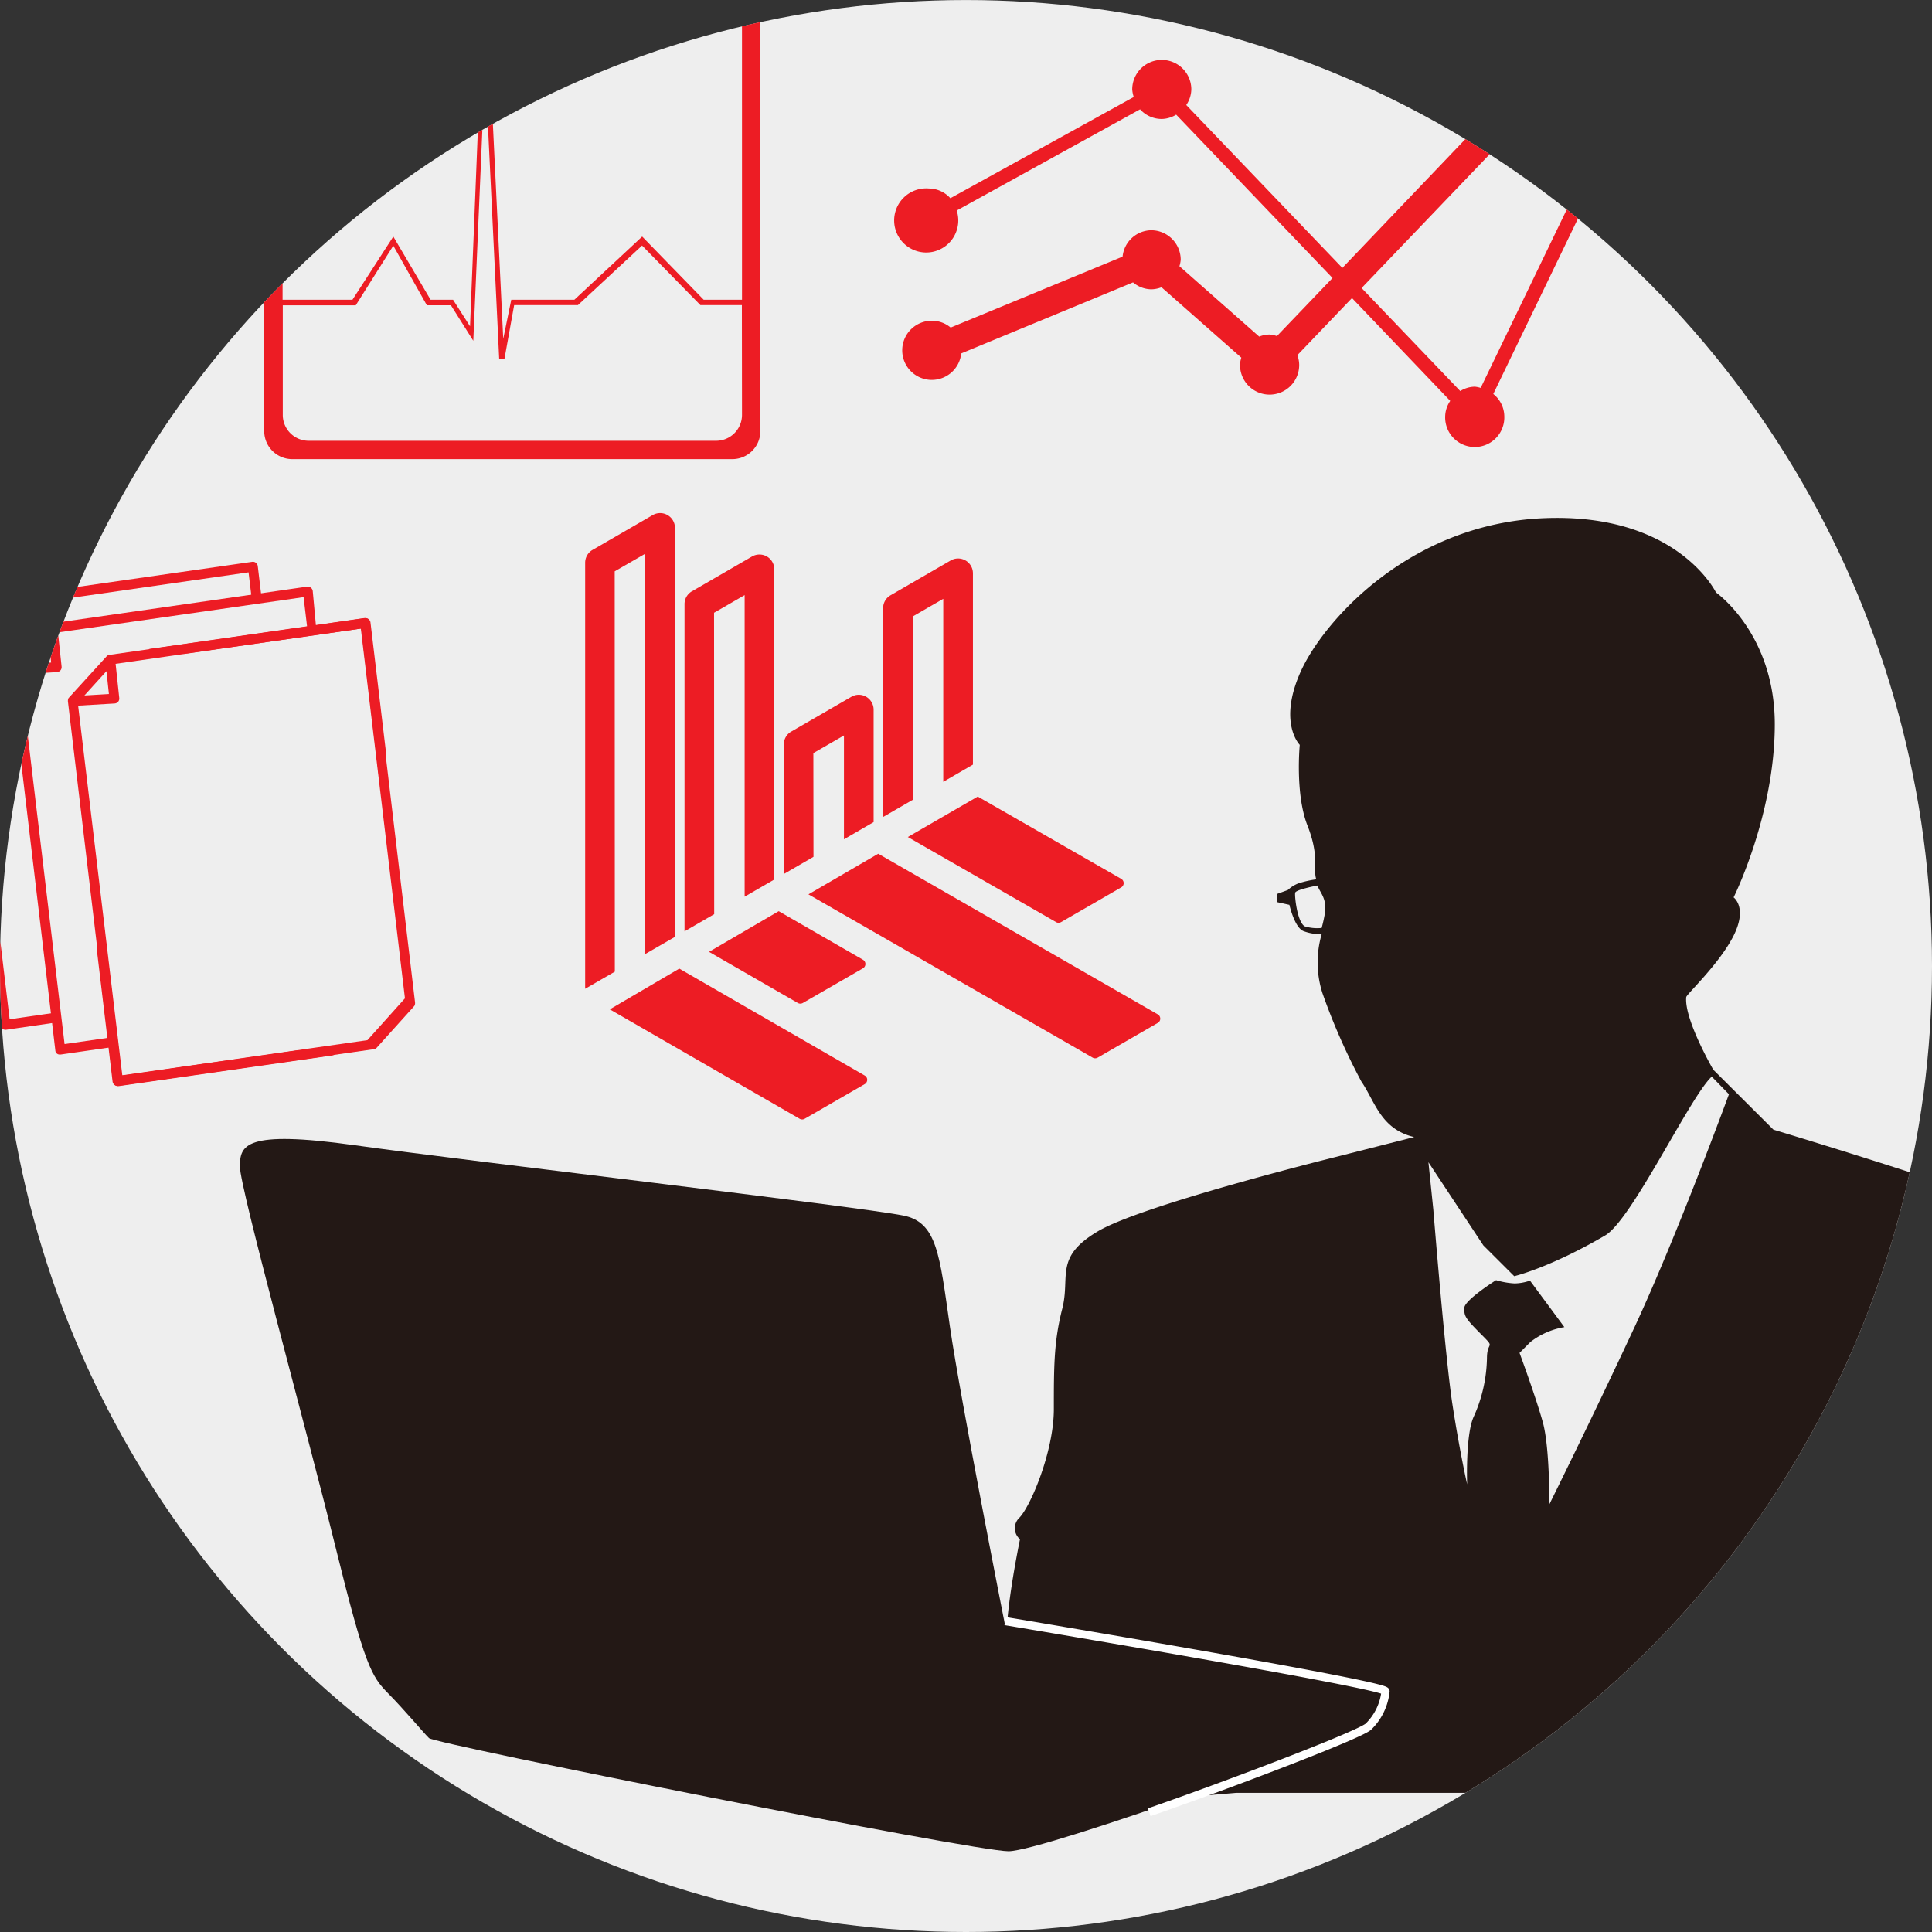 <svg xmlns="http://www.w3.org/2000/svg" xmlns:xlink="http://www.w3.org/1999/xlink" width="236" height="236" viewBox="0 0 236 236">
  <rect x="0" y="0" width="236" height="236" fill="#333333" stroke="none"/>
  <defs>
    <clipPath id="clip-path">
      <circle id="楕円形_25" data-name="楕円形 25" cx="118" cy="118" r="118" fill="none"/>
    </clipPath>
  </defs>
  <g id="レイヤー_2" data-name="レイヤー 2" transform="translate(-11.23 -9.22)">
    <g id="レイヤー_1" data-name="レイヤー 1" transform="translate(11.23 9.22)">
      <g id="グループ_7052" data-name="グループ 7052" clip-path="url(#clip-path)">
        <circle id="楕円形_24" data-name="楕円形 24" cx="118" cy="118" r="118" transform="translate(0 0.005)" fill="#eee"/>
        <g id="グループ_7063" data-name="グループ 7063">
          <path id="パス_6829" data-name="パス 6829" d="M311.787,23.585a3.614,3.614,0,0,0,7.224,0,2.937,2.937,0,0,0-.088-.421l4.344-3.081,7.224,22.151a3.541,3.541,0,0,0-1.729,3.007,3.609,3.609,0,1,0,7.219,0,3.551,3.551,0,0,0-.828-2.214l10.192-13.194a3.6,3.6,0,1,0-2.14-3.272,3.526,3.526,0,0,0,.828,2.219L333.826,41.96a3.575,3.575,0,0,0-1.469-.323,2.737,2.737,0,0,0-.274.059L324.7,19.05,340.134,8.1a3.429,3.429,0,0,0,1.582.406,3.614,3.614,0,1,0-3.609-3.614,3.687,3.687,0,0,0,.083.416l-14.6,10.363L319.8,4.078A3.546,3.546,0,0,0,321.538,1.1a3.614,3.614,0,1,0-7.224,0,3.56,3.56,0,0,0,1.342,2.743L308.8,18.066l-7.66-4.236v-.034a3.614,3.614,0,0,0-7.224,0,3.493,3.493,0,0,0,.22,1.087l-15.745,16.49-19.066-19.9a3.526,3.526,0,0,0,.617-1.9,3.609,3.609,0,1,0-7.219,0,3.66,3.66,0,0,0,.186.921l-22.4,12.366a3.565,3.565,0,0,0-2.64-1.19,3.916,3.916,0,1,0,3.414,2.694l22.4-12.366a3.556,3.556,0,0,0,2.64,1.18,3.482,3.482,0,0,0,1.768-.529l19.1,19.957L270.4,39.7a3.458,3.458,0,0,0-.926-.191,3.5,3.5,0,0,0-1.239.255l-9.746-8.6a3.723,3.723,0,0,0,.157-.779,3.614,3.614,0,0,0-3.614-3.614,3.575,3.575,0,0,0-3.487,3.223L230.543,38.66a3.546,3.546,0,0,0-2.243-.833,3.614,3.614,0,1,0,3.536,3.991l20.986-8.678a3.5,3.5,0,0,0,2.238.847,3.58,3.58,0,0,0,1.239-.25l9.751,8.6a3.429,3.429,0,0,0-.157.779,3.614,3.614,0,1,0,7.224,0,3.55,3.55,0,0,0-.22-1.087l6.67-6.974,12,12.562a3.5,3.5,0,0,0-.617,1.9,3.614,3.614,0,1,0,7.224,0,3.541,3.541,0,0,0-1.347-2.743L308.81,21.949l2.978,1.6Zm-16.5,22.445a3.545,3.545,0,0,0-.72-.147,3.428,3.428,0,0,0-1.773.534L280.742,33.831l15.863-16.573a3.429,3.429,0,0,0,.921.181,3.516,3.516,0,0,0,1.91-.617l7.87,4.3Zm15-27.171L317.2,4.524a3.325,3.325,0,0,0,.73.147c.093,0,.176-.049.269-.054l3.942,12.072-5.177,3.673a3.541,3.541,0,0,0-1.587-.4,3.5,3.5,0,0,0-1.91.627Z" transform="translate(-114.418 1.354)" fill="#ed1c24"/>
          <path id="パス_6830" data-name="パス 6830" d="M123.078-9.22H69.328A3.428,3.428,0,0,0,65.9-5.792V47.953a3.428,3.428,0,0,0,3.428,3.428h53.75a3.428,3.428,0,0,0,3.428-3.428V-5.8A3.428,3.428,0,0,0,123.078-9.22Zm1.185,55.19a3.164,3.164,0,0,1-3.169,3.169H71.336a3.164,3.164,0,0,1-3.169-3.169V32.59h8.913l4.589-7.283,4.1,7.278h2.938l2.733,4.339,1.44-33.533,1.724,35.776h.637l1.19-6.6h7.787l7.836-7.278,7.131,7.278h5.064Zm0-14.061h-4.682l-7.513-7.718-8.282,7.718H96.078l-.98,4.78L93.453,2.6H92.342l-1.3,32.554-2.072-3.242H86.225L81.67,24.191l-4.991,7.718H68.143V-3.818a3.164,3.164,0,0,1,.937-2.248,3.164,3.164,0,0,1,2.256-.916h49.758a3.164,3.164,0,0,1,2.24.925,3.164,3.164,0,0,1,.928,2.239Z" transform="translate(-33.625 4.705)" fill="#ed1c24"/>
          <path id="パス_6831" data-name="パス 6831" d="M160.582,241.59l-8.492,4.976,23.2,13.37a.621.621,0,0,0,.3.078.592.592,0,0,0,.3-.078l7.346-4.241a.607.607,0,0,0,.3-.524.6.6,0,0,0-.3-.519Z" transform="translate(-77.604 -123.271)" fill="#ed1c24"/>
          <path id="パス_6832" data-name="パス 6832" d="M149.559,135.088l3.737-2.155v48.9l3.624-2.091V129.784a1.812,1.812,0,0,0-2.718-1.567l-7.346,4.251a1.807,1.807,0,0,0-.906,1.567v52.046l3.624-2.091Z" transform="translate(-74.471 -65.299)" fill="#ed1c24"/>
          <path id="パス_6833" data-name="パス 6833" d="M174.339,145.418l3.737-2.155V180.1l3.619-2.091V140.114a1.8,1.8,0,0,0-.9-1.567,1.822,1.822,0,0,0-1.817,0l-7.346,4.251a1.8,1.8,0,0,0-.9,1.567v39.973l3.624-2.1Z" transform="translate(-87.115 -70.569)" fill="#ed1c24"/>
          <path id="パス_6834" data-name="パス 6834" d="M187.7,238.485a.592.592,0,0,0,.3.078.612.612,0,0,0,.3-.078l7.346-4.236a.607.607,0,0,0,0-1.053l-10.285-5.926-8.512,4.966Z" transform="translate(-90.238 -115.965)" fill="#ed1c24"/>
          <path id="パス_6835" data-name="パス 6835" d="M199.109,180.415l3.737-2.155v12.684l3.624-2.1V175.106a1.822,1.822,0,0,0-.906-1.572,1.792,1.792,0,0,0-1.812,0l-7.346,4.251a1.807,1.807,0,0,0-.906,1.572v15.829l3.624-2.1Z" transform="translate(-99.754 -88.42)" fill="#ed1c24"/>
          <path id="パス_6836" data-name="パス 6836" d="M244.312,232.559,210.167,212.94,201.64,217.9l34.723,19.947a.617.617,0,0,0,.6,0l7.346-4.241a.6.6,0,0,0,0-1.048Z" transform="translate(-102.887 -108.652)" fill="#ed1c24"/>
          <path id="パス_6837" data-name="パス 6837" d="M223.879,146.379l3.737-2.155v22.352l3.624-2.1V141.109a1.812,1.812,0,0,0-2.718-1.572l-7.346,4.251a1.812,1.812,0,0,0-.906,1.572v25.511l3.624-2.1Z" transform="translate(-112.393 -71.075)" fill="#ed1c24"/>
          <path id="パス_6838" data-name="パス 6838" d="M244.541,214.019a.578.578,0,0,0,.3.078.612.612,0,0,0,.3-.078l7.346-4.241a.6.6,0,0,0,0-1.048l-17.518-10.05-8.541,4.942Z" transform="translate(-115.535 -101.377)" fill="#ed1c24"/>
          <path id="パス_6839" data-name="パス 6839" d="M1.437,195.141l-5.96.857-5.4-45.165,4.462-.264a.6.6,0,0,0,.426-.211.612.612,0,0,0,.142-.455l-.451-4.178,30.007-4.32.362,3.022,1.2-.127-.436-3.649a.6.6,0,0,0-.686-.529L-6.085,144.6h-.029a.549.549,0,0,0-.127.039l-.054.024a.49.49,0,0,0-.152.118l-4.594,5.069a.779.779,0,0,0-.088.132.176.176,0,0,0,0,.044.411.411,0,0,0-.034.118.093.093,0,0,1,0,.034.735.735,0,0,0,0,.147l5.515,46.423a.607.607,0,0,0,.6.534h.083l6.612-.96ZM-6.457,146.6l.3,2.792-2.992.176Z" transform="translate(5.699 -71.494)" fill="#ed1c24"/>
          <path id="パス_6840" data-name="パス 6840" d="M15.133,201.334l-5.955.857L3.79,157.016l4.462-.26a.632.632,0,0,0,.426-.215.612.612,0,0,0,.137-.455l-.446-4.178,30.007-4.31.49,4.138,1.068-.122-.441-4.77a.617.617,0,0,0-.686-.529L7.61,150.8H7.585a.588.588,0,0,0-.132.039l-.049.025a.6.6,0,0,0-.157.118l-4.589,5.069a.568.568,0,0,0-.088.132.176.176,0,0,0,0,.044.411.411,0,0,0-.034.118.093.093,0,0,0,0,.034.74.74,0,0,0,0,.147l5.515,46.448a.52.52,0,0,0,.588.49h.088l6.626-.955ZM7.238,152.795l.3,2.792-2.992.176Z" transform="translate(-1.291 -74.655)" fill="#ed1c24"/>
          <path id="パス_6841" data-name="パス 6841" d="M44.914,206.977l-21.329,3.061-5.4-45.179,4.462-.264a.627.627,0,0,0,.426-.211.612.612,0,0,0,.137-.455l-.446-4.178,30.007-4.31L54.919,173.4l.911-2.537L53.9,154.7a.6.6,0,0,0-.686-.524l-31.2,4.481h0a.6.6,0,0,0-.132.044h-.049a.753.753,0,0,0-.157.122l-4.613,5.059a.49.49,0,0,0-.088.132v.039a.534.534,0,0,0-.034.118.118.118,0,0,0,0,.039.49.49,0,0,0,0,.147L22.459,210.8a.606.606,0,0,0,.6.534h.088l26.334-3.781Zm-23.268-46.33.3,2.792-2.992.176Z" transform="translate(-8.643 -78.663)" fill="#ed1c24"/>
          <path id="パス_6842" data-name="パス 6842" d="M35.042,158.489l21.353-3.041,5.387,45.16L57.2,205.716l-30.007,4.3-2.145-17.939-.911,2.537,1.93,16.162a.612.612,0,0,0,.235.406.593.593,0,0,0,.451.118l31.2-4.476h.029a.558.558,0,0,0,.127-.044h.049a.73.73,0,0,0,.157-.118l4.574-5.079a.49.49,0,0,0,.088-.137.1.1,0,0,0,0-.039.553.553,0,0,0,.039-.118s0,0,0-.039a.739.739,0,0,0,0-.147L57.5,154.689a.6.6,0,0,0-.23-.406.592.592,0,0,0-.367-.122h-.088l-26.329,3.781Z" transform="translate(-12.316 -78.66)" fill="#ed1c24"/>
        </g>
        <path id="パス_6843" data-name="パス 6843" d="M411.988,270.821c-4.339-4.349-5.446-6.646-7.067-10.819s-4.853-4.858-6.646-6.636-2.978-2.992-6.21-10.486-2.728-5.1-2.728-9.026,2.3-10.985-1.19-14.477-43.431-15.471-43.431-15.471l-7.346-7.322s-3.565-6.137-3.306-8.864c.029-.348,4.06-4.06,5.789-7.513s0-4.672,0-4.672,5.03-10.069,5.03-21.152-7.185-16.1-7.185-16.1-4.741-9.795-21.138-9.065-26.9,12.655-29.635,18.836-.069,8.85-.069,8.85-.583,5.98.94,9.849.647,5.387,1.082,6.577a12.986,12.986,0,0,0-2.184.49,4.026,4.026,0,0,0-1.293.813l-1.347.49v.984l1.538.338s.622,2.777,1.719,3.208a5.877,5.877,0,0,0,2.223.372,12.283,12.283,0,0,0,.1,7.224,77.083,77.083,0,0,0,4.746,10.774c1.695,2.478,2.351,5.808,6.45,6.788l-10.148,2.576s-23.136,5.75-28.5,8.943-3.32,5.49-4.339,9.457-1.028,7.023-1.028,12.244-2.875,11.945-4.217,13.287a1.755,1.755,0,0,0,.083,2.62s-2.939,14.041-.979,14.639,4.78-1.905,5.583,2.1c.681,3.4,9.516,15.006,9.516,15.006h1.41c2.174,0,10.863-.764,10.863-.764h55.1a15.819,15.819,0,0,0-5.035,1.41c-3.835,1.533-4.858,3.061-6.137,5.617a26.95,26.95,0,0,0-2.556,9.305c0,2.277,2.365,2.743,3.257,3.639a8.713,8.713,0,0,0,2.875,1.856c1.538.49,3.066-.514,3.707-.514s2.3,1.146,3.957,1.793,3.2-.769,4.471-.769.9,1.273,2.449,1.273,3.962,0,3.962-1.783,1.019-3.076,3.428-3.076a10.683,10.683,0,0,1,4.853,1.538s7.532,2.527,9.305,4.315,5.617,1.66,5.617,1.66,36.153-11.955,42.456-16.044,9.535-6.474,9.535-12.435S416.332,275.16,411.988,270.821ZM289.923,177.5a18.026,18.026,0,0,1-.392,1.768,5.18,5.18,0,0,1-2.077-.2c-.916-.558-1.239-3.707-1.156-4.1s2.718-.882,2.718-.882C289.35,175.006,290.193,175.643,289.923,177.5Zm37.8,50.586c-5.24,11.235-10.378,21.583-10.378,21.583s.054-6.925-.793-10-2.85-8.492-2.85-8.492l1.327-1.332a9.24,9.24,0,0,1,4.148-1.817l-4.2-5.681a6,6,0,0,1-1.871.343,9.649,9.649,0,0,1-2.272-.4s-3.879,2.449-3.879,3.4,0,1.146,1.959,3.115.808.808.808,3.022a18.12,18.12,0,0,1-1.621,7.15c-1.019,2.219-.8,8.252-.8,8.252s-.9-3.957-1.788-9.707-2.341-23.831-2.341-23.831l-.6-5.808,6.71,10.162,1.151,1.146,2.62,2.615s4.344-1.019,11.112-4.981c3.262-1.91,10.383-16.98,13.018-19.4l2.1,2.155S332.962,216.84,327.722,228.09Z" transform="translate(-128.086 -65.915)" fill="#231815"/>
        <path id="パス_6844" data-name="パス 6844" d="M153.25,343.212l46.462,8.576s-1.151,3.379-2.106,4.334-39.6,14.967-43.881,14.967-70.059-13.1-70.788-13.821-2.983-3.428-5.005-5.48-2.831-3.335-6.416-17.866S59.84,290.07,59.84,287.469s.49-4.525,14.056-2.62,61.219,7.444,66.958,8.58c4.158.813,4.447,4.77,5.715,13.581C147.863,315.919,153.25,343.212,153.25,343.212Z" transform="translate(-30.533 -144.952)" fill="#231815"/>
        <path id="パス_6845" data-name="パス 6845" d="M250.7,404.33s46.467,7.758,46.467,8.576a7.028,7.028,0,0,1-2.106,4.334c-1.4,1.141-17.959,7.4-26.76,10.441" transform="translate(-127.92 -206.31)" fill="none" stroke="#fff" stroke-miterlimit="10" stroke-width="1"/>
      </g>
    </g>
  </g>
</svg>
